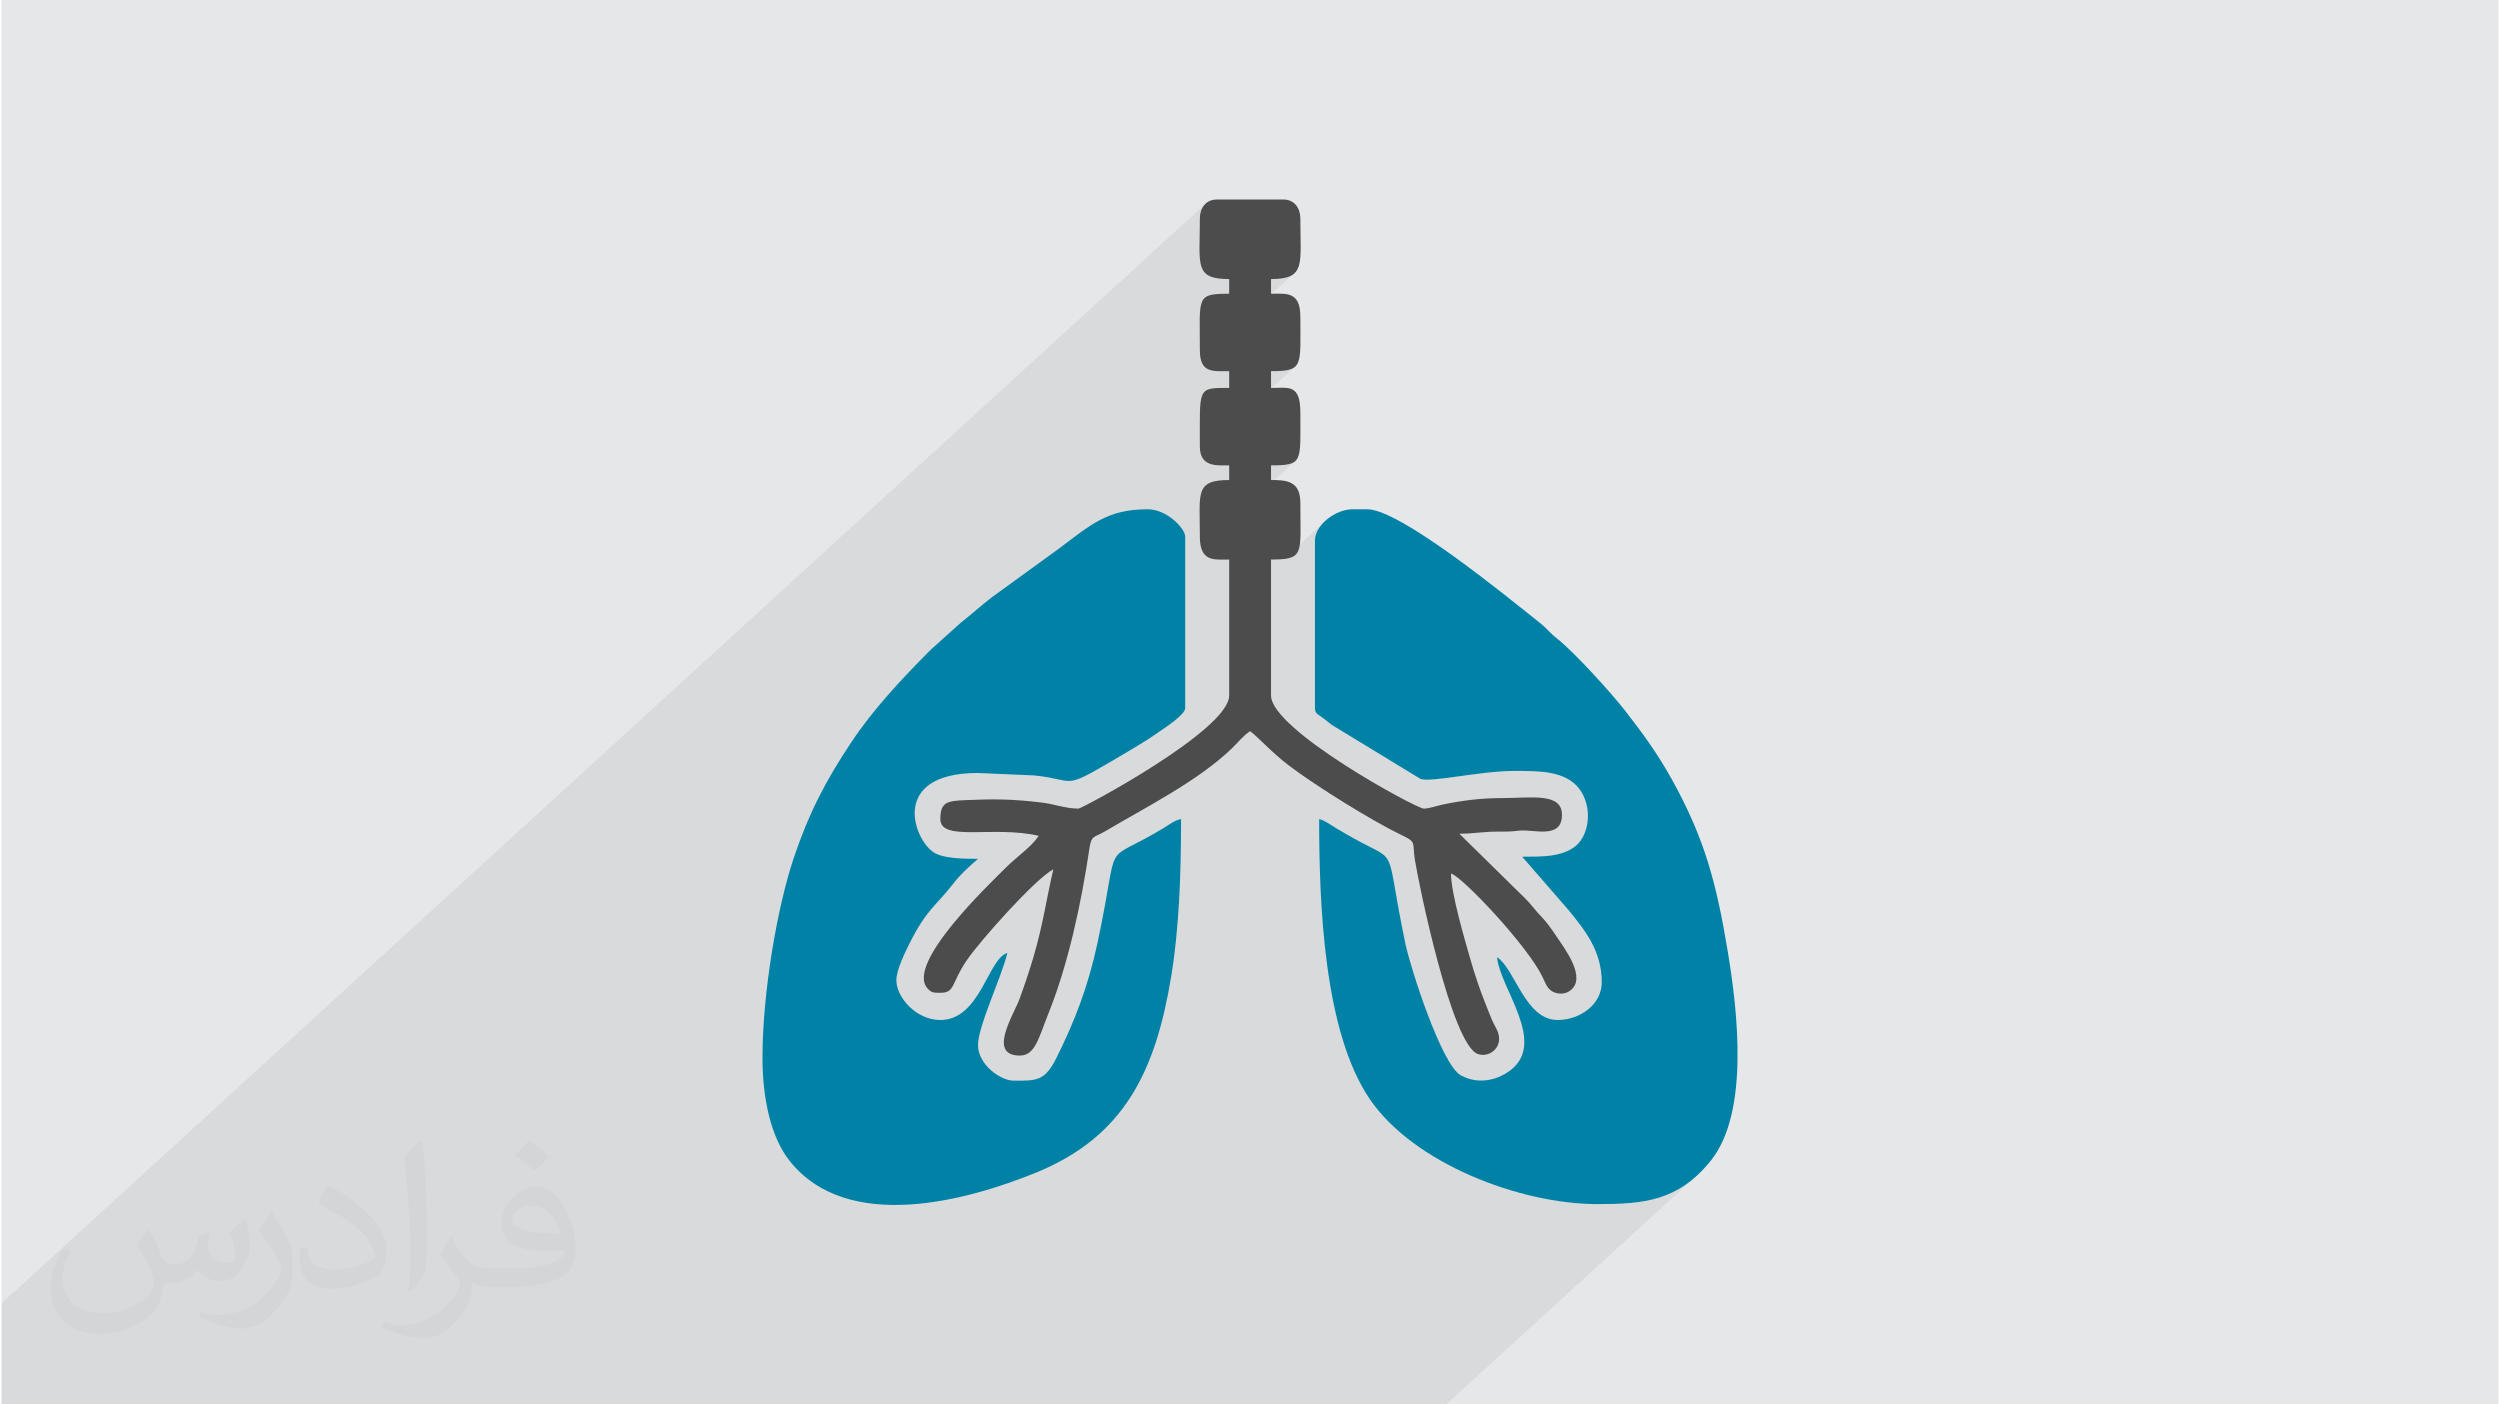 <?xml version="1.0" encoding="UTF-8"?>
<!DOCTYPE svg PUBLIC "-//W3C//DTD SVG 1.0//EN" "http://www.w3.org/TR/2001/REC-SVG-20010904/DTD/svg10.dtd">
<!-- Creator: CorelDRAW 2017 -->
<svg xmlns="http://www.w3.org/2000/svg" xml:space="preserve" width="356px" height="200px" version="1.0" shape-rendering="geometricPrecision" text-rendering="geometricPrecision" image-rendering="optimizeQuality" fill-rule="evenodd" clip-rule="evenodd"
viewBox="0 0 35600 20025"
 xmlns:xlink="http://www.w3.org/1999/xlink">
 <g id="Layer_x0020_1">
  <g id="_2588733044544">
   <path fill="#E6E7E8" d="M0 0l35600 0 0 20025 -35600 0 0 -20025z"/>
   <path fill="#373435" fill-opacity="0.031" d="M2102 17538c67,103 111,202 155,311 31,64 48,183 198,183 44,0 107,-14 163,-45 63,-33 111,-82 135,-159l61 -201 145 -72 10 10c-19,76 -24,148 -24,206 0,169 145,233 262,233 68,0 128,-33 128,-95 0,-81 -34,-216 -78,-338 68,-68 136,-136 214,-191l12 6c34,144 53,286 53,381 0,92 -41,195 -75,263 -70,132 -194,237 -344,237 -114,0 -240,-57 -327,-163l-5 0c-83,101 -209,194 -412,194l-63 0c-10,134 -39,229 -82,313 -122,237 -480,404 -817,404 -470,0 -705,-272 -705,-632 0,-223 72,-431 184,-577l92 37c-70,134 -116,261 -116,385 0,338 274,499 591,499 293,0 657,-188 722,-404 -24,-237 -114,-348 -250,-565 42,-72 95,-144 160,-220l13 0zm5414 -1273c99,62 196,136 290,221 -53,74 -118,142 -201,201 -94,-76 -189,-142 -286,-212 66,-74 131,-146 197,-210zm51 925c-160,0 -291,105 -291,183 0,167 320,219 702,217 -48,-196 -215,-400 -411,-400zm-359 894c208,0 390,-6 528,-41 155,-39 286,-118 286,-171 0,-15 0,-31 -5,-46 -87,9 -186,9 -274,9 -281,0 -496,-64 -581,-223 -22,-43 -36,-93 -36,-148 0,-153 65,-303 181,-406 97,-84 204,-138 313,-138 196,0 354,159 463,408 60,136 101,292 101,490 0,132 -36,243 -118,326 -153,148 -434,204 -865,204l-197 0 0 0 -51 0c-106,0 -184,-19 -244,-66l-10 0c2,24 5,49 5,72 0,97 -32,220 -97,319 -192,286 -400,410 -579,410 -182,0 -405,-70 -606,-161l36 -70c66,27 155,45 279,45 325,0 751,-313 804,-617 -12,-25 -33,-58 -65,-93 -94,-113 -155,-208 -211,-307 49,-95 92,-171 134,-239l16 -2c139,282 265,445 546,445l43 0 0 0 204 0zm-1406 299c24,-130 26,-276 26,-412l0 -202c0,-377 -48,-925 -87,-1281 68,-75 163,-161 238,-219l21 6c51,449 64,971 64,1450 0,126 -5,250 -17,340 -8,114 -73,200 -214,332l-31 -14zm-1447 -596c7,177 94,317 397,317 189,0 349,-49 526,-133 31,-15 48,-33 48,-50 0,-111 -84,-257 -228,-391 -138,-126 -322,-237 -494,-311 -58,-25 -77,-52 -77,-76 0,-52 68,-159 123,-235l20 -2c196,103 416,255 579,426 148,157 240,315 240,488 0,128 -39,250 -102,361 -216,109 -446,191 -674,191 -276,0 -465,-129 -465,-434 0,-33 0,-85 12,-151l95 0zm-500 -502l172 278c63,103 121,214 121,391l0 227c0,183 -117,379 -306,572 -147,132 -278,188 -399,188 -180,0 -386,-56 -623,-159l26 -70c76,21 163,37 270,37 341,-2 690,-251 850,-556 19,-35 27,-68 27,-91 0,-35 -20,-74 -34,-109 -87,-165 -184,-315 -291,-453 56,-88 111,-173 172,-257l15 2z"/>
   <path fill="#373435" fill-opacity="0.078" d="M0 18718l0 1197 0 50 0 60 162 0 368 0 97 0 144 0 572 0 28 0 94 0 168 0 145 0 190 0 162 0 111 0 528 0 53 0 20 0 228 0 368 0 97 0 22 0 160 0 347 0 19 0 162 0 67 0 590 0 7 0 172 0 103 0 57 0 159 0 3 0 31 0 452 0 23 0 26 0 2 0 8 0 61 0 48 0 382 0 171 0 2 0 32 0 72 0 4 0 69 0 171 0 89 0 217 0 16 0 10 0 11 0 32 0 91 0 158 0 156 0 118 0 251 0 74 0 175 0 25 0 37 0 654 0 87 0 475 0 13 0 75 0 739 0 610 0 61 0 297 0 212 0 30 0 204 0 502 0 33 0 272 0 207 0 241 0 46 0 548 0 616 0 295 0 106 0 551 0 287 0 173 0 35 0 117 0 320 0 72 0 157 0 3175 0 969 0 3511 -3206 -91 69 -92 59 -93 50 -96 42 -98 35 -100 28 -103 22 -105 16 -108 12 -112 8 -114 5 -118 3 -122 0 -213 -7 -221 -20 -226 -33 -230 -45 -232 -58 -231 -70 -230 -81 -226 -92 -219 -103 -213 -113 -151 -93 2256 -2060 80 -78 62 -92 39 -103 15 -115 -11 -160 -30 -148 -47 -137 -60 -127 -71 -120 -79 -114 -84 -110 -87 -108 -403 -464 537 -490 64 -90 45 -106 24 -116 4 -121 -18 -122 -40 -116 -62 -106 -84 -88 -98 -65 -111 -46 -121 -30 -127 -18 -132 -9 -132 -2 -131 0 -93 1 -97 6 -100 8 -102 11 -103 12 -103 13 -101 14 -98 13 -94 13 -88 12 -82 10 -75 7 -66 4 -55 1 -45 -4 -31 -9 -1263 -769 -18 -14 -16 -12 -15 -12 -15 -12 -15 -12 -16 -13 -18 -14 -21 -16 -20 -15 -19 -12 -18 -12 -16 -12 -13 -15 -10 -17 -6 -23 -3 -28 0 -2387 14 -85 37 -81 56 -76 72 -68 -623 570 -26 4 -156 5 -597 545 0 -545 -80 0 -77 0 -71 -8 -62 -19 -53 -37 -40 -59 -17 -56 1331 -1215 -75 33 -109 15 -150 3 -1016 927 -1 -125 -2 -174 2 -36 420 -383 0 -209 -66 1 -70 -1 -70 -6 -66 -15 -58 -30 -46 -48 -31 -72 0 -5 1341 -1226 -75 37 -110 18 -152 4 -1015 927 -1 -133 2 -174 417 -381 0 -239 -82 1 -77 0 -71 -7 -63 -18 -51 -33 -40 -53 -21 -68 1353 -1236 -76 58 -114 33 -161 10 -1015 927 -1 -166 -1 -169 420 -383 0 -209 -163 -10 -115 -32 -76 -57 -44 -85 -21 -116 -4 -150 2 -188 3 -227 4 -53 12 -50 19 -46 27 -40 34 -33 -17181 15691 0 135z"/>
   <g>
    <path fill="#0082A6" d="M18726 7709l0 2387c0,84 51,92 105,134 59,45 83,66 134,105l1263 769c134,60 852,-112 1333,-112 344,0 737,-8 936,258 197,263 146,695 -100,846 -191,117 -406,119 -716,119l665 766c232,286 469,577 469,1024 0,318 -313,538 -627,538 -465,0 -605,-722 -865,-896 36,438 720,1218 184,1617 -204,153 -474,195 -704,66 -274,-154 -716,-1535 -786,-1869 -307,-1463 -72,-1138 -733,-1505 -90,-50 -155,-88 -247,-142 -82,-48 -162,-113 -251,-136 0,1208 66,3031 722,3993 621,912 2133,1497 3247,1497 660,0 1154,-44 1616,-621 551,-687 381,-2132 243,-2968 -165,-1000 -334,-1630 -805,-2477 -209,-374 -418,-657 -666,-976 -186,-238 -723,-834 -972,-1027 -92,-71 -133,-133 -217,-201 -472,-377 -2010,-1637 -2482,-1637l-208 0c-240,0 -538,219 -538,448z"/>
    <path fill="#0082A6" d="M10849 15080c0,587 121,1133 383,1466 823,1048 2545,570 3522,171 1251,-512 1699,-1439 1922,-2793 112,-678 141,-1436 141,-2246 -102,23 -153,70 -237,121 -938,570 -612,49 -954,1642 -133,621 -320,1109 -589,1649 -166,332 -294,318 -608,318 -181,0 -507,-226 -507,-508 0,-271 339,-973 418,-1312 -273,72 -385,955 -955,955 -345,0 -627,-322 -627,-568 0,-148 130,-409 189,-527 242,-483 379,-537 605,-828 116,-151 235,-258 370,-375 -222,0 -494,-6 -627,-89 -293,-183 -638,-1135 627,-1135l802 35c670,68 330,253 1394,-375 146,-87 272,-166 400,-257 75,-52 358,-235 358,-328l0 -2447c0,-108 -254,-388 -537,-388 -570,0 -803,215 -1261,559l-951 690c-160,120 -292,246 -444,363l-440 395c-405,409 -808,834 -1129,1317 -365,549 -605,1008 -822,1656 -232,695 -443,1910 -443,2839z"/>
    <path fill="#4C4C4C" d="M17085 3114c0,663 -86,865 418,865l0 209c-477,0 -418,43 -418,806 0,334 195,298 418,298l0 239c-458,0 -418,-15 -418,835 0,302 251,269 418,269l0 209c-493,0 -418,188 -418,805 0,366 201,329 418,329l0 1939c0,493 -2102,1612 -2148,1612 -182,0 -349,-65 -513,-85 -422,-52 -698,-54 -1100,-36 -254,12 -357,23 -357,270 0,330 760,89 1403,239 -112,167 -308,291 -470,455 -222,222 -1442,1374 -1113,1724 55,58 81,59 180,59 213,0 150,-129 375,-461 194,-285 978,-1163 1236,-1300 -101,434 -146,788 -287,1264 -59,198 -125,394 -194,582 -87,234 -461,810 4,810 220,0 270,-260 401,-584 289,-717 473,-1581 590,-2364 31,-202 61,-153 227,-251 555,-330 1317,-711 1804,-1180 92,-89 158,-178 260,-246 92,61 303,299 554,490 385,292 1195,795 1606,991 221,105 151,103 189,347 55,350 526,2645 899,2775 143,50 303,-58 303,-217 0,-102 -59,-171 -98,-260 -42,-97 -74,-186 -111,-277 -68,-171 -140,-386 -196,-580 -79,-277 -281,-952 -281,-1240 157,42 1089,1027 1303,1472 57,118 81,217 233,239 51,8 112,-4 162,-41 245,-178 -75,-596 -200,-781 -62,-94 -130,-191 -207,-271 -94,-95 -135,-163 -224,-253l-948 -932c219,0 330,-32 568,-30 111,1 181,-1 286,-14 202,-24 609,131 609,-225 0,-322 -437,-239 -866,-239 -287,0 -564,35 -833,92 -74,15 -198,58 -271,58 -106,0 -2178,-1123 -2178,-1612l0 -1939c483,0 418,-77 418,-806 0,-314 -191,-328 -418,-328l0 -209c460,0 418,-45 418,-746 0,-418 -162,-358 -418,-358l0 -239c467,0 418,-67 418,-776 0,-365 -201,-328 -418,-328l0 -209c499,0 418,-211 418,-865 0,-145 -85,-269 -239,-269l-955 0c-154,0 -239,124 -239,269z"/>
   </g>
  </g>
 </g>
</svg>
